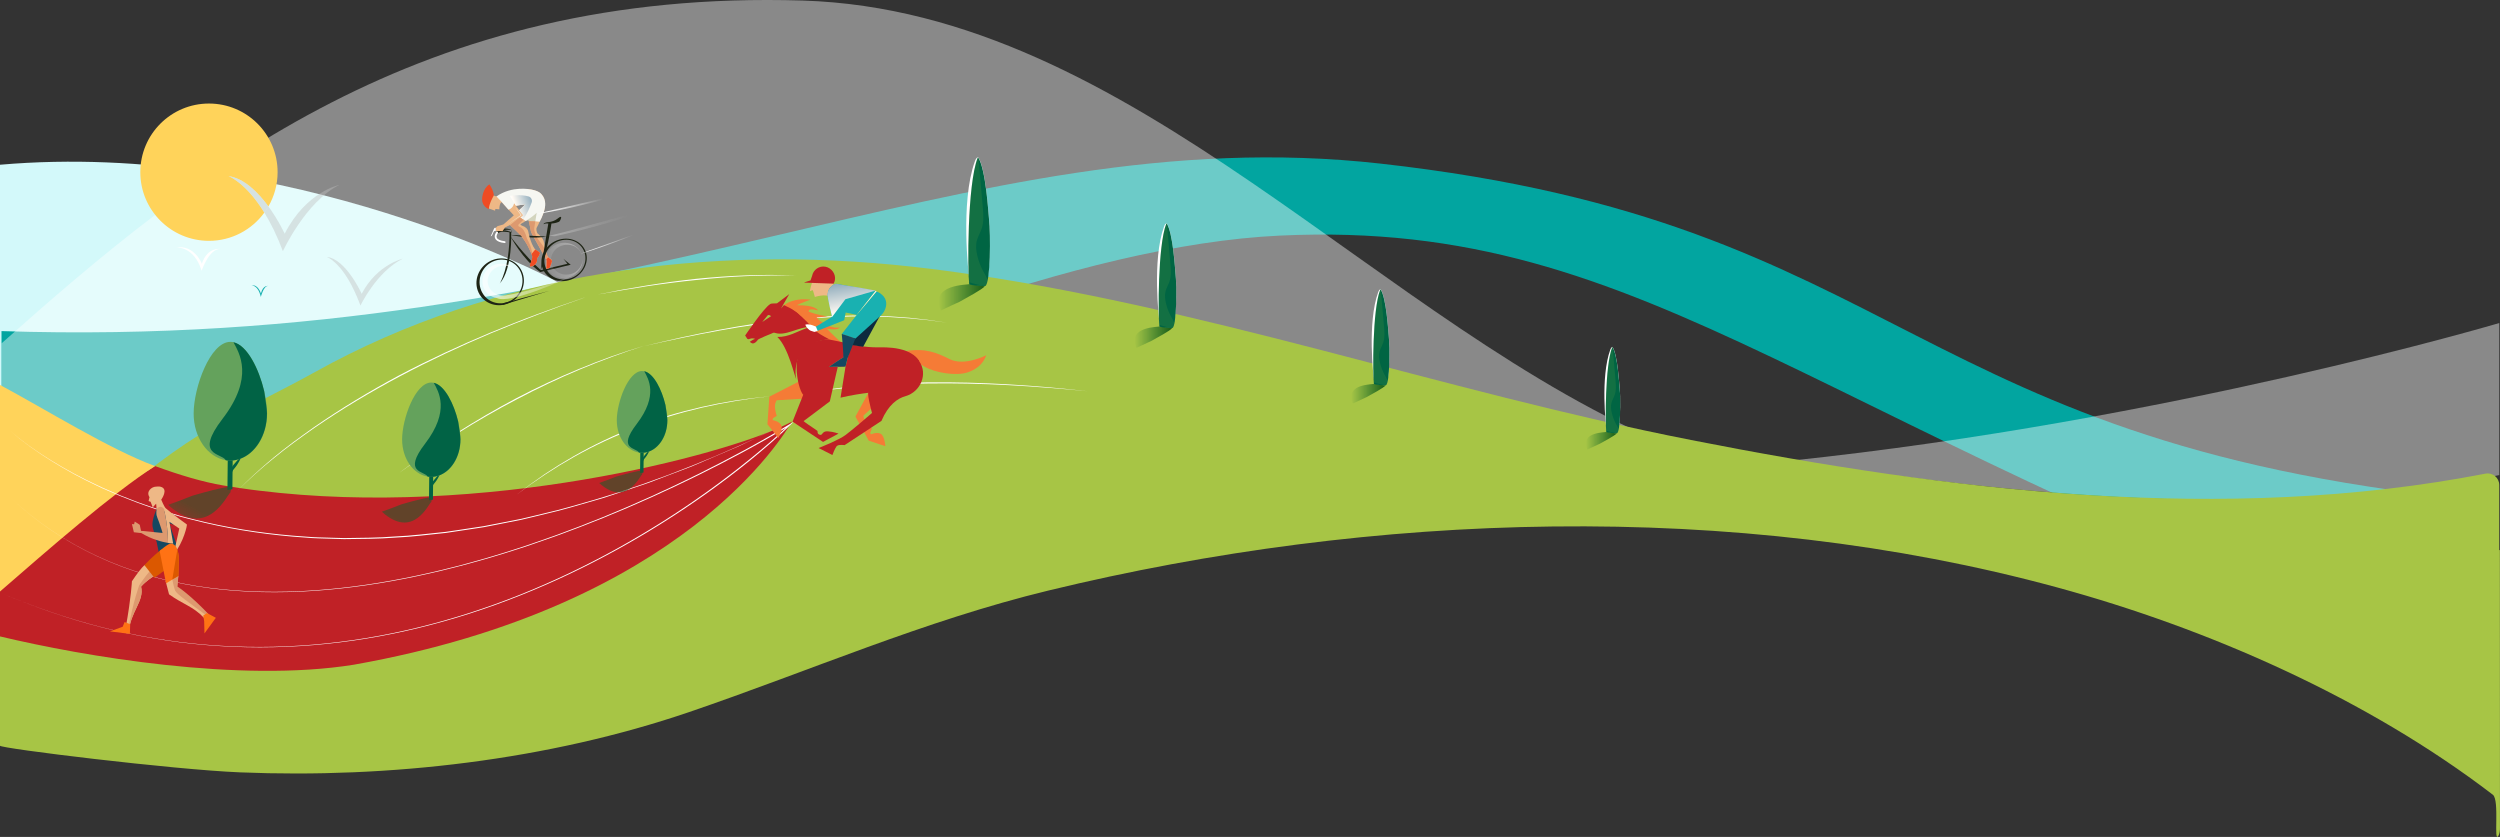 <svg xmlns="http://www.w3.org/2000/svg" xmlns:xlink="http://www.w3.org/1999/xlink" viewBox="0 0 1152.24 385.73"><rect x="0" y="0" width="1152.24" height="385.73" fill="#333333" stroke="none"/><defs><style>      .horse-1 {        fill: url(#linear-gradient-17);      }      .horse-1, .horse-2, .horse-3, .horse-4, .horse-5, .horse-6, .horse-7, .horse-8, .horse-9, .horse-10, .horse-11, .horse-12, .horse-13, .horse-14, .horse-15, .horse-16, .horse-17, .horse-18, .horse-19, .horse-20, .horse-21, .horse-22, .horse-23, .horse-24, .horse-25, .horse-26, .horse-27, .horse-28, .horse-29, .horse-30, .horse-31, .horse-32, .horse-33, .horse-34, .horse-35, .horse-36, .horse-37, .horse-38, .horse-39, .horse-40, .horse-41, .horse-42, .horse-43, .horse-44, .horse-45, .horse-46, .horse-47 {        stroke-width: 0px;      }      .horse-2 {        fill: url(#linear-gradient-19);      }      .horse-3 {        fill: url(#linear-gradient);      }      .horse-4 {        fill: #006543;      }      .horse-5 {        fill: #164861;      }      .horse-6 {        fill: #ff7214;      }      .horse-7, .horse-18 {        fill: #a7c545;      }      .horse-7, .horse-34 {        opacity: .31;      }      .horse-8 {        fill: #f57b36;      }      .horse-9 {        fill: #db5800;      }      .horse-10 {        fill: #eeb886;      }      .horse-11 {        fill: #02a5a0;      }      .horse-12, .horse-15 {        opacity: .42;      }      .horse-12, .horse-41 {        fill: #fff;      }      .horse-13 {        fill: #b83430;      }      .horse-14 {        fill: url(#linear-gradient-5);      }      .horse-14, .horse-33, .horse-38 {        mix-blend-mode: multiply;        opacity: .67;      }      .horse-48 {        isolation: isolate;      }      .horse-15 {        fill: #bfbfbf;      }      .horse-16 {        fill: url(#linear-gradient-15);      }      .horse-17 {        fill: #c02126;      }      .horse-19 {        fill: none;      }      .horse-20 {        fill: #0e2a3e;      }      .horse-21 {        fill: #ef4c24;      }      .horse-22 {        fill: url(#linear-gradient-13);      }      .horse-23 {        fill: #19b1b1;      }      .horse-24 {        fill: url(#linear-gradient-16);      }      .horse-25 {        fill: #f6f7f2;      }      .horse-26 {        fill: url(#linear-gradient-14);      }      .horse-27 {        fill: url(#linear-gradient-2);      }      .horse-28 {        fill: #e2c695;      }      .horse-49 {        opacity: .38;      }      .horse-29 {        fill: url(#linear-gradient-11);        opacity: .6;      }      .horse-30 {        fill: #1e2415;      }      .horse-31 {        fill: url(#linear-gradient-7);      }      .horse-32 {        fill: url(#linear-gradient-3);      }      .horse-33 {        fill: url(#linear-gradient-6);      }      .horse-34 {        fill: url(#linear-gradient-8);      }      .horse-35 {        fill: url(#linear-gradient-9);      }      .horse-36 {        fill: #d18241;      }      .horse-37 {        fill: #d3f9fa;      }      .horse-38 {        fill: url(#linear-gradient-4);      }      .horse-39 {        fill: #dd996f;      }      .horse-40 {        fill: url(#linear-gradient-18);      }      .horse-42 {        fill: #d9ba96;      }      .horse-43 {        fill: url(#linear-gradient-10);      }      .horse-44 {        fill: #d3d4bd;      }      .horse-45 {        fill: #016345;      }      .horse-46 {        fill: url(#linear-gradient-12);        opacity: .26;      }      .horse-47 {        fill: #64a25c;      }    </style><linearGradient id="linear-gradient" x1="5950.15" y1="225.03" x2="6021.62" y2="225.03" gradientTransform="translate(6021.62) rotate(-180) scale(1 -1)" gradientUnits="userSpaceOnUse"><stop offset="0" stop-color="#ffd35a"></stop><stop offset=".86" stop-color="#ffd35a"></stop><stop offset="1" stop-color="#ffd35a"></stop></linearGradient><linearGradient id="linear-gradient-2" x1="5652.01" y1="195.26" x2="5656.27" y2="195.26" xlink:href="#linear-gradient"></linearGradient><linearGradient id="linear-gradient-3" x1="-918.3" y1="-4683.64" x2="-903.49" y2="-4683.64" gradientTransform="translate(4862.62 -1532.43) rotate(-99.48)" gradientUnits="userSpaceOnUse"><stop offset="0" stop-color="#fff"></stop><stop offset=".11" stop-color="#fffaf3"></stop><stop offset="1" stop-color="#94afbe"></stop></linearGradient><linearGradient id="linear-gradient-4" x1="-4374.21" y1="4976.2" x2="-4350.7" y2="4976.2" gradientTransform="translate(7850.02 681.99) rotate(-61.19) scale(.76 -1.39)" gradientUnits="userSpaceOnUse"><stop offset="0" stop-color="#295e2f" stop-opacity="0"></stop><stop offset="1" stop-color="#2a572a" stop-opacity=".95"></stop></linearGradient><linearGradient id="linear-gradient-5" x1="-4294.91" y1="4918.6" x2="-4274.53" y2="4918.6" xlink:href="#linear-gradient-4"></linearGradient><linearGradient id="linear-gradient-6" x1="-4433.57" y1="5037.61" x2="-4403.99" y2="5037.61" xlink:href="#linear-gradient-4"></linearGradient><linearGradient id="linear-gradient-7" x1="-6158.62" y1="690.58" x2="-6149.69" y2="690.58" gradientTransform="translate(5803.89 -2627.14) rotate(-19.67)" xlink:href="#linear-gradient-3"></linearGradient><linearGradient id="linear-gradient-8" x1="6111.06" y1="602.9" x2="6126.82" y2="608.24" gradientTransform="translate(6404.22 -31.58) rotate(-175.77) scale(1 -1)" gradientUnits="userSpaceOnUse"><stop offset="0" stop-color="#fff"></stop><stop offset="1" stop-color="#f5f5f5" stop-opacity="0"></stop></linearGradient><linearGradient id="linear-gradient-9" x1="-6234.21" y1="1234.46" x2="-6218.5" y2="1239.77" gradientTransform="translate(5950.04 -2633.04) rotate(-14.54)" xlink:href="#linear-gradient-8"></linearGradient><linearGradient id="linear-gradient-10" x1="-6234.07" y1="1234.04" x2="-6218.36" y2="1239.35" gradientTransform="translate(5950.04 -2633.04) rotate(-14.54)" xlink:href="#linear-gradient-8"></linearGradient><linearGradient id="linear-gradient-11" x1="-6230.02" y1="1237.99" x2="-6188.32" y2="1252.1" gradientTransform="translate(5950.04 -2633.04) rotate(-14.54)" xlink:href="#linear-gradient-8"></linearGradient><linearGradient id="linear-gradient-12" x1="-6199.74" y1="1223.13" x2="-6165.09" y2="1223.73" gradientTransform="translate(5950.04 -2633.04) rotate(-14.54)" xlink:href="#linear-gradient-8"></linearGradient><linearGradient id="linear-gradient-13" x1="-6202.67" y1="1212.67" x2="-6174.59" y2="1213.15" gradientTransform="translate(5950.04 -2633.04) rotate(-14.54)" xlink:href="#linear-gradient-8"></linearGradient><linearGradient id="linear-gradient-14" x1="-6124.12" y1="-403.81" x2="-6100.59" y2="-403.4" gradientTransform="translate(6084.34 -1814.96) rotate(-20.13) scale(1 .46)" xlink:href="#linear-gradient-8"></linearGradient><linearGradient id="linear-gradient-15" x1="-11275.41" y1="136.98" x2="-11254.16" y2="136.98" gradientTransform="translate(11708.04)" gradientUnits="userSpaceOnUse"><stop offset="0" stop-color="#006028" stop-opacity="0"></stop><stop offset="1" stop-color="#105716" stop-opacity=".95"></stop></linearGradient><linearGradient id="linear-gradient-16" x1="-11185.11" y1="155.37" x2="-11167.84" y2="155.37" xlink:href="#linear-gradient-15"></linearGradient><linearGradient id="linear-gradient-17" x1="-11085.29" y1="181.43" x2="-11069.44" y2="181.43" xlink:href="#linear-gradient-15"></linearGradient><linearGradient id="linear-gradient-18" x1="-10989.43" y1="204.61" x2="-10975.2" y2="204.61" gradientTransform="translate(11720.84 26.18) rotate(.14)" xlink:href="#linear-gradient-15"></linearGradient><linearGradient id="linear-gradient-19" x1="5893.66" y1="79.36" x2="5956.93" y2="79.36" xlink:href="#linear-gradient"></linearGradient></defs><g class="horse-48"><g id="Layer_2" data-name="Layer 2"><g id="horse-main" data-name="Layer 1"><g id="sh0"><path class="horse-37" d="M0,75.92v58.64s0,57.28,0,57.28c55.18,106.11,209.45,100.93,363.39,102.98,37.74.5,108.06-65.83,108.06-65.83-.79.53-1.72,1-2.83,1.4-57.37,10.26-65.92-13.42-213.69-101.51,0,0-121.55-64.59-254.93-52.95Z"></path><path class="horse-11" d="M636.21,75.4c245.13,27.42,240.3,131.27,515.32,156.09v79.62c-316.24-111.59-388.36-210.72-561.7-202.52C405.32,117.31,95.94,309.45.69,333.25v-180.65c287.46,9.48,442.28-98.81,635.52-77.2Z"></path><path class="horse-12" d="M.69,158.27v71.74s65.85-3.91,65.85-3.91c134.24,9.07,206.11,7.38,327.25,13.84,107.79,5.76,375.37-32.28,377.86-33.52C635.98,150.83,522.42,5.05,370.06.26,193.31-5.3,90.3,78.57.69,158.27Z"></path><g><path class="horse-12" d="M825.31,212.32c174.41-18.31,326.59-63.44,326.59-63.44v70.09c-103.39,21.64-227.11,8.8-326.59-6.64Z"></path><path class="horse-18" d="M1152.2,253.58c-.09-.02-.19-.04-.31-.06v-29.99c0-3.35-3.06-5.87-6.35-5.23-120.52,23.42-246.92,7.95-366.24-15.52-115.08-22.64-226.64-62.32-343.11-77.94-5.37-.72-10.74-1.37-16.13-1.97-93.63-10.29-191.85,2.38-274.87,48.59-15.18,8.45-30.9,15.84-46.04,24.56-36.29,20.91-64.19,50.87-97.1,76.21-1.31,1.01-2.07,2.57-2.07,4.21v67.25c0,1.24,79.62,11.02,110.69,12.29,68.67,2.82,141.95-5.6,207.04-27.82,55.39-18.91,108.31-42.11,165.49-55.98,149.26-36.21,315.88-42.04,464.83-1.47,70.03,19.07,143.08,51.27,200.92,95.59,3.15,2.41.26,22.36,2.46,19.06.78-1.17.81-2.68.81-4.09-.03-61.14-.04-66.54-.04-127.68Z"></path></g><path class="horse-17" d="M0,256.86v36.46c38.53,9.2,110.32,21.48,162.97,13.06,152.02-26.95,198.38-106.02,202.02-112.05-.29.15-.6.29-.92.44-.64.34-1.33.7-2.08,1.06-28.88,14.06-138.49,43.19-242.91,30.27-1.16-.14-2.31-.29-3.47-.44-1.85-.25-3.69-.5-5.52-.78-2.42-.35-4.82-.73-7.22-1.14-9.28-1.56-20.04-4.76-31.4-8.93C51.93,227.36,21.8,241.65,0,256.86Z"></path><path class="horse-8" d="M365.06,194.23c-.31.18-.64.36-.99.55.32-.14.62-.29.92-.44.03-.04.05-.07.07-.11Z"></path><path class="horse-3" d="M0,177.42v95.21c21.85-18.98,51.64-45.08,71.46-57.82C50.69,207.2,20.63,188.45,0,177.42Z"></path><path class="horse-27" d="M365.34,194.14c.04.08.52.89,3.84,2.25-1.61-.83-2.9-1.58-3.84-2.25Z"></path><path class="horse-41" d="M366.87,127.04l-5.75-.09-5.75.02-5.75.1-5.74.2c-7.66.34-15.3.94-22.92,1.77-7.62.77-15.23,1.74-22.81,2.89-3.79.58-7.57,1.2-11.35,1.84-3.78.63-7.56,1.28-11.33,1.97,3.76-.77,7.52-1.51,11.29-2.23,3.77-.68,7.56-1.32,11.34-1.93,7.58-1.21,15.18-2.25,22.81-3.07,7.64-.76,15.29-1.31,22.96-1.59l5.75-.16,5.75-.05,5.75.11,5.75.22Z"></path><path class="horse-41" d="M297.1,159.45l8.56-2.03,8.58-1.95,8.61-1.8,8.64-1.68c11.53-2.15,23.14-3.92,34.82-5.1,11.68-1.12,23.43-1.65,35.16-1.4l8.79.33,8.78.63,8.74.98,8.7,1.29-8.72-1.16-8.75-.84-8.77-.58-8.78-.28c-11.72-.19-23.44.4-35.1,1.58-11.67,1.12-23.27,2.83-34.81,4.92l-8.64,1.63-8.62,1.75-8.6,1.82-8.59,1.9Z"></path><path class="horse-41" d="M.18,273.13c15.1,6.46,30.66,11.82,46.56,15.92,15.92,3.99,32.15,6.84,48.52,8.13,32.73,2.74,65.85-.23,97.72-8.06,31.9-7.79,62.56-20.32,91.27-36.19,14.36-7.95,28.27-16.71,41.6-26.27,6.68-4.77,13.2-9.75,19.58-14.91,6.37-5.17,12.62-10.51,18.5-16.2l.31.39c-13.71,8.33-27.87,15.86-42.23,22.98-14.37,7.1-28.99,13.7-43.84,19.73-29.69,12.03-60.34,21.94-91.82,28.1-15.73,3.06-31.66,5.17-47.68,5.91-16.01.73-32.11.1-47.94-2.44-15.81-2.55-31.37-7.01-45.9-13.8-14.53-6.76-27.99-15.82-39.69-26.77,11.72,10.93,25.18,19.97,39.72,26.71,14.53,6.77,30.08,11.2,45.89,13.73,15.83,2.51,31.92,3.12,47.91,2.37,16-.76,31.92-2.89,47.64-5.97,31.45-6.2,62.06-16.14,91.72-28.2,14.83-6.05,29.43-12.66,43.78-19.78,14.33-7.14,28.49-14.69,42.16-23.02l1.91-1.16-1.6,1.55c-5.91,5.73-12.15,11.08-18.52,16.27-6.38,5.17-12.93,10.14-19.62,14.91-13.37,9.55-27.3,18.31-41.69,26.24-28.77,15.84-59.47,28.34-91.41,36.09-31.91,7.79-65.06,10.71-97.8,7.92-16.38-1.31-32.6-4.2-48.52-8.2-15.9-4.12-31.45-9.52-46.54-15.99Z"></path><path class="horse-41" d="M4.85,198.66c5.88,5.19,12.38,9.63,19.04,13.74,6.68,4.09,13.58,7.83,20.7,11.11l2.65,1.26,2.69,1.17,5.39,2.33,5.48,2.13c1.83.71,3.65,1.43,5.51,2.04,3.71,1.26,7.39,2.6,11.17,3.65l5.63,1.68c1.88.54,3.79.98,5.69,1.47,15.19,3.86,30.7,6.36,46.31,7.66l5.86.43c1.95.13,3.9.32,5.86.34l11.75.33c7.83-.12,15.67-.11,23.48-.74,7.83-.32,15.61-1.35,23.4-2.13,3.88-.53,7.75-1.15,11.62-1.73l5.81-.88,5.77-1.12,11.53-2.26c3.82-.86,7.62-1.82,11.43-2.73,7.65-1.7,15.14-4.04,22.68-6.16,30.05-8.95,59.17-20.86,87.34-34.61l-21.25,10.07-21.61,9.28-10.99,4.18-5.5,2.09c-1.84.67-3.65,1.45-5.52,2.03l-11.15,3.73c-3.72,1.24-7.42,2.54-11.21,3.57-7.54,2.14-15.03,4.5-22.69,6.21-3.81.92-7.61,1.89-11.44,2.76l-11.54,2.29-5.77,1.13-5.82.89c-3.88.58-7.75,1.21-11.63,1.75-7.8.79-15.59,1.84-23.43,2.17-7.82.62-15.68.59-23.52.69l-11.76-.35c-1.96-.02-3.92-.21-5.87-.35l-5.87-.44c-15.63-1.34-31.17-3.87-46.36-7.76-1.9-.5-3.81-.94-5.69-1.48l-5.64-1.69c-3.78-1.06-7.46-2.41-11.17-3.68-1.86-.61-3.69-1.34-5.51-2.05l-5.48-2.14-5.4-2.34-2.7-1.18-2.65-1.27c-7.11-3.32-13.99-7.1-20.66-11.24-6.64-4.15-13.12-8.63-18.97-13.85Z"></path><path class="horse-41" d="M269.37,137.17c-7.27,2.56-14.53,5.15-21.72,7.93-7.22,2.71-14.36,5.6-21.48,8.55-14.2,6-28.17,12.54-41.78,19.76-13.61,7.23-26.86,15.13-39.57,23.86-3.13,2.25-6.31,4.42-9.4,6.72-3.09,2.3-6.13,4.66-9.12,7.09-5.99,4.84-11.75,9.98-17.19,15.44,5.37-5.53,11.08-10.73,17.02-15.65,2.98-2.45,6.02-4.82,9.1-7.14,3.08-2.32,6.26-4.51,9.38-6.77,12.68-8.79,25.92-16.76,39.52-24.04,13.66-7.18,27.67-13.67,41.89-19.62,7.14-2.92,14.29-5.8,21.53-8.47,7.22-2.7,14.52-5.21,21.81-7.69Z"></path><path class="horse-41" d="M184.32,217.7l6.41-4.74,6.5-4.63,6.61-4.47,6.69-4.35c8.98-5.71,18.17-11.07,27.58-16.04,9.44-4.92,19.08-9.43,28.91-13.49l7.41-2.96,7.48-2.78,7.55-2.56,7.61-2.37-7.57,2.5-7.51,2.69-7.45,2.83-7.38,3c-9.8,4.11-19.41,8.68-28.8,13.64-9.42,4.91-18.64,10.21-27.64,15.87l-6.71,4.3-6.63,4.43-6.57,4.52-6.49,4.63Z"></path><path class="horse-41" d="M354.62,182.68l-7.85.96-7.82,1.2-7.78,1.41-7.73,1.66c-10.27,2.39-20.38,5.47-30.21,9.27-9.85,3.75-19.43,8.22-28.62,13.38l-6.82,4-6.67,4.24-6.54,4.45-6.38,4.69,6.3-4.79,6.47-4.57,6.66-4.29,6.81-4.04c9.18-5.22,18.75-9.76,28.61-13.57,9.88-3.76,20.02-6.79,30.32-9.12l7.75-1.62,7.8-1.36,7.84-1.08,7.87-.83Z"></path><path class="horse-41" d="M354.16,184.37l9.05-1.93,9.1-1.65,9.16-1.34,9.19-1.09c12.27-1.29,24.61-1.96,36.94-2.15,12.34-.13,24.68.22,37,.93l9.23.6,9.22.73,9.21.88,9.2.99-9.21-.86-9.22-.75-9.22-.68-9.23-.55c-12.31-.65-24.64-.94-36.97-.75-12.32.13-24.65.74-36.91,1.97l-9.19,1.04-9.15,1.29-9.12,1.52-9.07,1.8Z"></path><g id="sh1"><g id="shc1"><path class="horse-8" d="M394.27,192.02l1.81,3.27,2.19,3.94,2.16,3.9,7.62,2.52s-.27-4.7-2.12-5.71c-1.86-1.01-4.54.27-4.54.27l-.33-.81.87-1.93s-.16-.08-.47-.34c-.4-.32-1.04-.9-1.96-1.95-.57-.64-.93-1.28-1.14-1.83-.43-1.07-.37-1.84-.37-1.84l3.39-3.08,7.34-6.67c-1.16-.04-2.23-.2-3.21-.46-1.65-.43-3.08-1.13-4.29-2.04l-.11.21-.85,1.55-.14.25v.03s-.02,0-.02,0l-5.83,10.7Z"></path><path class="horse-8" d="M412.23,163.13l1.31.21s.06,0,.13,0c3.12-.09,12.55,5.71,12.55,5.71,4.82,2.76,14.31,4.32,19.59,2.62,3.65-1.17,7.19-3.48,8.75-7.94,0,0-10.01,5.2-16.85,1.8-5.74-2.86-11.19-5.26-20.01-3.73-1.19.2-2.44.48-3.76.84-.55.15-1.12.31-1.69.49,0,0-.01,0-.02,0Z"></path><path class="horse-17" d="M387.39,183.29c4.52-1.12,10.43-1.99,12.72-2.24,0,0,.01,0,.02,0l.12-.02c.53-.06.83-.08.83-.06-.02-.52-.01-1.02.01-1.5.74-12.15,16.51-12.03,22.51-13.06h.02c-.07-.12-.15-.25-.23-.36-1.31-2.01-3.37-3.36-5.69-4.26-4-1.56-8.81-1.78-12.04-1.7-1.04.03-2.08.02-3.11-.03-1.55-.05-3.1-.19-4.65-.39-.48-.06-.96-.13-1.43-.2l-3.39-.53-.59-.09-.38-.06-1.48,6.35-.93,3.8-.82,5.1-1.48,9.24Z"></path><polygon class="horse-13" points="386.14 169.01 389.69 168.95 386.49 167.72 386.14 169.01"></polygon><g><path class="horse-36" d="M400.09,181.48l.02-.2.02-.24.02-.25c-.02.08-.03.17-.04.26,0,.08-.01.17-.01.26,0,0,0,0,0,0,0,.05,0,.1,0,.16Z"></path><path class="horse-17" d="M377.28,206.49l6.37,3.23s1.08-2.94,1.9-3.99c.05-.07.12-.13.19-.19,1-.81,3.51-.37,3.51-.37l9.02-5.93,3.19-2.1,4.8-3.15c3.21-7.54,7.51-10.4,11-11.37,7.03-1.97,10.57-10.24,6.36-16.2-.03-.05-.07-.1-.11-.15-.06-.09-.13-.18-.21-.27-.15-.2-.31-.39-.47-.58-2.01-2.29-5.65-3.38-8.63-2.83-.08.02-.16.03-.25.05-.53.11-1.1.27-1.69.49,0,0-.01,0-.02,0-5.26,1.93-12.44,7.99-12.07,17.66l-.02.25-.02.24-.02.2c.03,1.67.77,4.9,1.29,6.96.28,1.11.5,1.89.5,1.89,0,0-1.51,1.32-3.52,3.03-.71.61-1.49,1.26-2.28,1.93-2.4,2.02-4.95,4.14-6.42,5.22-1.56,1.16-4.37,2.53-6.92,3.68-2.9,1.3-5.46,2.29-5.46,2.29Z"></path></g><g><path class="horse-21" d="M363.42,137.46h0s-.02,0-.03.01h.03Z"></path><g><path class="horse-21" d="M386.54,148.6l.44-.17s-.17.07-.44.17Z"></path><path class="horse-21" d="M372.23,150.51l-.24-.17c.08,0,.18.02.26.03l-.02.14Z"></path><path class="horse-8" d="M381.41,145.79l-5.03.57c3.72,4.14,9,5.1,10.53,4.54l.11.06c-1.1,1.31-4.44.81-5.96.56l.11.06c1.79,1.95,6.99,6.71,6.99,6.71l-2.63.27s-4.92-1.21-10.69-5.79c-6.24-4.95-12.13-7.83-13.22-9.42.43,4.46-1.07-2.05-.25-2.74.37-.31,4.49-3.54,12.2-2.47-3.72,1.25-6.41,2.53-6.41,2.53,8.87-.15,9.87,2.42,9.87,2.42-4.99-1.38-4.3.54-4.3.54,0,0,3.91,1.6,8.69,2.14Z"></path><g><path class="horse-42" d="M363.47,142.76l-2.66,2.74s1.42-1.51,2.66-2.74Z"></path><path class="horse-17" d="M374.32,150.96l.02-.14c-.08,0-.18-.02-.26-.03-5.74-.63-12.37,4.85-17.7,2.32,2.37-3.33,2.72-9.62,6-11.15l1.09.8c-1.25,1.23-2.66,2.74-2.66,2.74l2.66-2.74c.92-.91-1.79-1.2-1.66-1.13,2.61,1.41,4.35.04,12.82,9.65,1.94,2.2,4.83,3.64,7.64,5.14-.13,0-.27.02-.41.03-3.83.23-8.29,1.68-11.49,4.97-4.38,4.49-3.88,11.41-3.39,13.39-.77-1.26-3.56-14.54-8.71-19.51,5.24.11,9.01-2.52,13.9-4.21l2.16-.13Z"></path></g></g></g><path class="horse-8" d="M368.53,175.67l-13.93,7.15-.9,12.71,5,6.33s2.33-4.07,1.33-5.95c-1-1.87-3.94-2.28-3.94-2.28l.16-.86,1.78-1.13s-.43-.77-.79-3.25c-.36-2.49.74-3.91.74-3.91l22.34-1.34c-.94-.68-5.21-4.38-5.9-5.14-1.15-1.27-.55-2.57-5.9-2.32Z"></path><path class="horse-28" d="M367.04,175.06c.09.32.18.64.3.95h0c-.11-.32-.21-.63-.3-.95Z"></path><polygon class="horse-28" points="366.97 174.82 366.97 174.82 366.97 174.82 366.97 174.82"></polygon><path class="horse-17" d="M365.28,194.34l14.06,9.34,1.1-.59,6.04-3.24s-2.14-.83-4.91-1.05c-2.77-.22-2.29,1.93-3.64,1.61-1.35-.31-1.12-1.53-1.13-1.74-.02-.19-4.34-2.93-5.91-4.15-.25-.19-.43-.35-.51-.45.28-.2,1.16-.86,2.34-1.74t0,0c3.55-2.67,9.74-7.33,9.74-7.33l1.21-5.27,2.47-10.7-4.08.07s5.89-4.12,6.53-4.21c.42-.06,1.06-3.96.65-6.99l-.95-.19-1.04-.21-4.91-1s-.05-.02-.07-.04c-.61,0-1.19.04-1.75.08-9.28.72-12.01,6.19-12.49,7.23-.4.87-.65,2.01-.78,3.3-.27,2.68,0,6.01.63,8.95.42,1.95,1,3.72,1.69,5.02.26.49.49.82.64.89l-.75,1.88-4.19,10.56Z"></path><path class="horse-28" d="M366.97,174.82c.02.08.04.16.07.24-.02-.08-.05-.16-.07-.24h0Z"></path><polygon class="horse-28" points="366.97 174.82 366.97 174.82 366.97 174.82 366.97 174.82"></polygon><path class="horse-10" d="M374.56,133.71c.19.11,1,3.16,1,3.16,0,0,4.99-1.68,7.42.07.08.06,1.36-5.51,1.36-5.51l-1.67-2.39-8.19.35s-1.37,4.85-1.22,4.78,1.3-.45,1.3-.45Z"></path><path class="horse-17" d="M380.43,122.93c-2.89-.56-5.61,1.46-6.12,4.16l-.74,2.15s-3.28.98-2.93,1.01c.31.03,11.41.41,13.51.49.31-.49.54-1.03.65-1.63.51-2.7-1.46-5.63-4.35-6.18Z"></path><polygon class="horse-20" points="405.71 145.29 397.82 159.84 392.44 159.01 395.98 147.57 405.71 145.29 405.71 145.29"></polygon><g><path class="horse-25" d="M403.52,134.08s.02,0,.02.01h-.03s0-.01,0-.01Z"></path><path class="horse-23" d="M404.01,134.29c4.27,1.9,4.77,4.76,4.33,6.99-.33,1.68-1.28,3.18-2.55,4.33l-11.57,10.47-6.26-2.15,6.9-8.79h0s9.15-10.84,9.15-10.84Z"></path><path class="horse-25" d="M404.09,134.19l-.09.1c-.15-.07-.3-.14-.46-.2l.55.1Z"></path><path class="horse-23" d="M376.06,150.55l7.4-4.53-1.9-8.94c-.72-5.29,3.85-6.3,3.85-6.3l18.11,3.3-8.66,11.05-5.09-1.09-.67,3.55-12.24,4.86-1.14-.22-.67-1.22,1.03-.47Z"></path><path class="horse-25" d="M403.55,134.09c.16.06.31.13.46.2l-9.15,10.84h0s8.66-11.05,8.66-11.05h.03Z"></path></g><path class="horse-5" d="M389.69,168.95l.93-3.8,3.6-9.08c-.36-.31-6.26-2.15-6.26-2.15,0,0,1.05,10.89.63,10.94-.64.09-6.53,4.21-6.53,4.21l4.08-.07,3.55-.06Z"></path><path class="horse-17" d="M343.42,154.63s.42.72,1,1.52c0,0,.36.22.56.2.2-.02.39-.1.57-.17.8-.3,1.7-.3,2.49,0-.71.23-1.38.58-1.97,1.03-.13.1-.25.2-.4.26-.04.02-.09.01-.13.02.41.4.82.7,1.19.77,1.36.25,2.59-1.69,2.59-1.69.32-.4,5.34-2.48,7.36-3.31.51-.2.83-.33.83-.33,0,0,2.63-3.35,9.09-3.9.95-.08,1.56-.36,1.93-.74.8-.84.41-2.19-.14-3.09-.07-.11-.16-.23-.27-.35,0,0,0,0,0,0-.68-.74-2.04-1.69-2.94-2.27-.29-.19-.59-.36-.91-.51l-2.73-1.35c-.05-.04-.11-.06-.17-.09-.01,0-.02-.01-.03-.02l-1.39,1.58,3.8-6.63-5.62,4.23c-.73.14-2.43-.07-3.08.32-.1.06-.15.09-.15.09-2.98,1.84-11.48,14.45-11.48,14.45ZM359.87,142.26l-.02.02v-.03s.02,0,.02,0ZM351.29,148.43c.11-.13,1.92-2.32,2.46-3,.56-.7,1.64.29,1.64.29l-4.11,2.71Z"></path><path class="horse-41" d="M376.06,150.55s-2.85-1.49-4.86-.94h0c.11.98,1.6,2.54,2.54,2.85.85.28,1.44.47,1.56.51.22.07,1.55-.52,1.55-.52l-.79-1.9Z"></path></g><path class="horse-32" d="M383.5,146.11c.03-.39-2.33-8.72-2.06-10.89.29-2.34,2.73-4.67,4.19-4.38,4.54.89,9.32,1.39,17.95,3.09l-13.93,3.98-6.15,8.21Z"></path></g><g id="shc2"><path class="horse-45" d="M198.78,225.44l.4-.12c-.04-.23-.02-.52.07-.85.27-.99.85-1.66,1.46-2.36.62-.72,1.94-3,2.24-4.11l-.39-.18c-.27.98-1.56,2.28-2.17,2.99-.62.72-1.27,1.47-1.57,2.58-.12.43-.11,1.72-.05,2.05Z"></path><polygon class="horse-45" points="199.53 230.27 199.65 219.13 197.84 219.09 197.71 230.59 199.53 230.27"></polygon><g><path class="horse-47" d="M185.34,202.58c0,8.76,5.12,15.99,11.74,17.07.56.1,1.14.14,1.72.14.7,0,1.38-.06,2.05-.2.4-.07.8-.18,1.18-.31,5.87-1.84,10.23-8.62,10.23-16.7,0-2.42-.39-5.3-1.09-8.25-1.93-8.11-6.19-16.77-11.26-17.9-.37-.08-.74-.13-1.12-.13-7.43,0-13.46,16.77-13.46,26.28Z"></path><path class="horse-45" d="M197.08,219.62s.03.05.04.07c.5.07,1.01.11,1.53.11.75,0,1.48-.08,2.2-.24.4-.07.8-.18,1.18-.31,5.85-1.92,10.17-8.7,10.17-16.77,0-1.19-.43-4.35-1.02-8.17-1.93-8.1-6.19-16.76-11.26-17.89,2.11,3.96,7.75,12.76-4.01,28.09-10.42,13.58-.44,12.42,1.18,15.1Z"></path></g><path class="horse-38" d="M184.89,232.49c-.07.09-8.65,3.34-8.91,3.36,14.64,13.29,21.74-4.14,22.79-4.47.08-.03.23-1.7.6-2.14-.33-.07-1.99-.38-14.48,3.24Z"></path></g><g id="shc3"><path class="horse-45" d="M295.93,213.59l.35-.11c-.04-.2-.02-.45.06-.74.23-.86.74-1.44,1.27-2.05.54-.62,1.68-2.6,1.95-3.56l-.34-.15c-.24.85-1.35,1.98-1.88,2.59-.54.62-1.1,1.27-1.36,2.24-.1.37-.1,1.49-.04,1.78Z"></path><polygon class="horse-45" points="296.58 217.78 296.68 208.12 295.11 208.08 295.01 218.05 296.58 217.78"></polygon><g><path class="horse-47" d="M284.28,193.77c0,7.59,4.44,13.86,10.18,14.8.49.09.99.13,1.49.13.61,0,1.2-.05,1.77-.17.35-.06.69-.16,1.03-.27,5.09-1.59,8.87-7.48,8.87-14.48,0-2.1-.34-4.59-.95-7.15-1.67-7.03-5.37-14.54-9.76-15.52-.32-.07-.64-.11-.97-.11-6.44,0-11.67,14.54-11.67,22.78Z"></path><path class="horse-45" d="M294.46,208.54s.02.04.04.06c.44.06.87.09,1.32.09.65,0,1.29-.07,1.91-.2.35-.06.69-.16,1.03-.27,5.07-1.66,8.81-7.54,8.81-14.54,0-1.04-.37-3.78-.89-7.09-1.67-7.02-5.37-14.53-9.76-15.51,1.83,3.44,6.72,11.07-3.48,24.35-9.04,11.77-.38,10.77,1.02,13.09Z"></path></g><path class="horse-14" d="M283.89,219.7c-.06.07-7.5,2.89-7.73,2.91,12.7,11.52,18.85-3.59,19.76-3.87.07-.02.2-1.47.52-1.85-.28-.06-1.73-.33-12.56,2.81Z"></path></g><g id="shc4"><path class="horse-45" d="M106.16,219.39l.51-.15c-.05-.29-.02-.65.09-1.07.34-1.24,1.07-2.08,1.84-2.97.78-.9,2.44-3.78,2.82-5.17l-.49-.22c-.34,1.23-1.96,2.87-2.73,3.76-.79.91-1.6,1.84-1.98,3.25-.15.54-.14,2.16-.06,2.58Z"></path><polygon class="horse-45" points="107.1 225.45 107.25 211.44 104.97 211.39 104.82 225.86 107.1 225.45"></polygon><g><path class="horse-47" d="M89.25,190.62c0,11.02,6.44,20.11,14.77,21.47.71.13,1.44.18,2.17.18.88,0,1.74-.08,2.57-.25.5-.09,1.01-.23,1.49-.39,7.39-2.31,12.87-10.85,12.87-21.01,0-3.04-.49-6.67-1.37-10.38-2.42-10.2-7.79-21.09-14.16-22.52-.46-.1-.93-.16-1.4-.16-9.35,0-16.94,21.09-16.94,33.06Z"></path><path class="horse-45" d="M104.02,212.06s.03.06.05.09c.63.09,1.26.14,1.92.14.94,0,1.86-.1,2.77-.3.5-.09,1.01-.23,1.49-.39,7.35-2.41,12.79-10.94,12.79-21.09,0-1.5-.54-5.48-1.29-10.28-2.42-10.19-7.79-21.08-14.16-22.5,2.66,4.99,9.74,16.06-5.05,35.33-13.11,17.08-.56,15.62,1.48,18.99Z"></path></g><path class="horse-33" d="M88.69,228.46c-.09.11-10.88,4.2-11.21,4.23,18.42,16.71,27.35-5.21,28.67-5.62.1-.03.29-2.13.76-2.69-.41-.09-2.5-.48-18.22,4.08Z"></path></g><g id="shc5"><path class="horse-10" d="M231.67,92.96l-1.88-2.17s-1.88-.4-2.41-.82c-.54-.42-2.67,5.92-2.67,5.92l3.44,1.21.19-.8,1.82.18s-.17-1.68.67-3.08l.85-.43Z"></path><path class="horse-21" d="M225.3,96.39s-3.71-1.24-3.02-5.69,3.32-5.73,3.32-5.73c0,0,2.01,3.05,1.99,5.13,0,0-2.21,3.71-2.3,6.29Z"></path><path class="horse-30" d="M236.08,106.18c-.13.3-.28.68-.46,1.03l-.11-.02c-1.93-.32-4.36-.8-6.07.24,0,0-.51-.59-.51-.59.52-.47,1.06-.79,1.67-1.05,1.76-.76,3.85-.55,5.48.39h0ZM236.08,106.18c-2.23-.6-4.87-.39-6.61,1.2,0,0-.48-.59-.48-.59,2.09-1.24,4.53-.65,6.6.17,0,0-.14.05-.14.05.18-.25.4-.51.63-.83h0Z"></path><path class="horse-30" d="M249.24,124.51l12.24-2.93-1.83-2.37.91.83,2.48,1.98-14.06,3.37c-8.24-5.92-13.69-16.4-13.69-16.4,0,0,6.38,8.73,13.97,15.51Z"></path><path class="horse-10" d="M250.15,98.95s2.23-4.59.3-8.23c-1.93-3.64-7.76-3.57-7.76-3.57l-13.91,3.39,8.04,8.71-4.82,4.21-2.74.79-.76.77v1.45s3.1.05,3.1.05h0c.28-.2,1.13-1.74,1.13-1.74l2.35-1.07s.62.73,3.01,2.87c2.4,2.14,5.03,5.56,7.08,10.95.55,1.43-.71,3.86-.92,4.58-.21.71.33.77.33.77,3.47-.57,2.96-3.79,2.96-3.79.38-.3,1.32-1.99,1.27-2.43-.05-.45-1.2-1.07-1.2-1.07l-1.04-.72c-2.11-2.81-3.06-8.01-3.06-8.01-.28-1.57-1.69-2.45-2.54-2.69-.85-.24-1.13-.82-1.13-.82l3.68-2.27s1.17,5.02,1.16,5.48c-.01.46,2.28,4.47,2.28,4.47l4.92,8.84-.15,4.02h0l1.55-.36s1.27-2.97,1.14-3.46-.98-.99-.98-.99l-1.26-1.05-1.47-6.19c-.19-2.25-2.6-3.93-2.94-4.23s-.76-2.12-.42-2.65c.79-1.26,2.79-5.98,2.79-5.98ZM239.27,96.94l-1.52-2.17s4.51-.61,4.42-.59-2.9,2.76-2.9,2.76Z"></path><path class="horse-25" d="M244.5,87.3s3.5.44,4.93,2.04c1.43,1.6,1.8,3.02,1.87,4.55.1,2.35-1.34,6.22-2.6,8.32l-5.07-.53s.37-.49,0-.39c-.37.1-1.44.54-1.44.54l-2.91-2.24v-2.66s2.9-2.76,2.9-2.76l-4.42.59-.78-1.24s-.21,2.36-2.64,3.12l-2.91-3.35-2.63-2.75c7.25-5.09,15.7-3.23,15.7-3.23Z"></path><path class="horse-31" d="M234.98,90.27c.32-.03,5.09-.81,8.68.28,1.17.35,1.78,1.64,1.37,2.8-.69,1.95-2.01,5.16-3.93,7.75l-1.45-1.17-1.18-2.26,3.7-3.49-4.42.59-2.78-4.5Z"></path><path class="horse-44" d="M247.36,98.09c-.07.05-2.04,1.9-3.95,3.01-.29.17-.89.62-1.23.73.17.02,1.41-.53,1.41-.53l.14.65,3,.04.63-3.9Z"></path><path class="horse-39" d="M243.73,101.96l1.02,4.83.61,1.27,1.02,1.91,5.65,10.18s.71-1.83.41-2.08c-.23-.2-1.39-4.03-2.92-5.79-1.31-1.51-2.42-3.2-3-5.12-.22-.75-.36-1.43-.3-1.88.22-1.57.49-3.29.49-3.29l-3-.04Z"></path><path class="horse-30" d="M242.04,108.56l-6.76-.3s3.03.7,6.96,1.05"></path><path class="horse-30" d="M244.16,109.44c2.54.13,5.33.06,7.81-.45l-8.03-.35"></path><path class="horse-30" d="M250.53,103.34c.11-.01.21-.07.31-.12.68-.33,1.47-.22,2.23-.18,1.46.07,2.93-.17,4.28-.7.4-.16.51-.18.88-.86,1.08-2.28-.12-1.66-1.52-.52-.9.73-2.6,1.3-3.77,1.38-2.35.16-2.52,1.01-2.41,1Z"></path><path class="horse-30" d="M254.19,102.84l-1.42-.12-3.69,22.35h0s3.44-10.42,5.11-22.23Z"></path><path class="horse-30" d="M235.6,106.96s.75,16.93-5.29,23.72c0,0,4.64-6.98,4.52-23.82l.78.1Z"></path><path class="horse-41" d="M232.7,112s-.1.02-.15.01c-.54-.06-1.03-.15-1.47-.25-1.55-.37-2.52-1.02-2.9-1.92-.58-1.42.57-2.87.62-2.93.15-.18.41-.21.59-.06.18.15.21.41.07.59,0,.01-.89,1.13-.49,2.09.35.85,1.62,1.42,3.68,1.65.23.03.4.24.37.47-.02.18-.15.32-.31.36Z"></path><path class="horse-41" d="M226.16,108.89c.35-.01.6-.35.76-.67.16-.3.29-.61.41-.92.12-.33.24-.63.55-.82.25-.16.63.11.63-.17,0-.54,0-.88,0-1.29,0,0-.4-.15-.65.11-.19.19-.64,1.35-.78,1.71-.07.18-.92,2.06-.92,2.06Z"></path><path class="horse-30" d="M269.58,115.15c-2.31-4.76-8.47-6.55-13.77-3.98-5.29,2.57-7.71,8.51-5.4,13.27,2.31,4.76,8.47,6.55,13.77,3.98,5.29-2.57,7.71-8.51,5.4-13.27ZM264.94,127.35c-4.58,2.72-10.34,1.48-12.86-2.78-2.53-4.25-.86-9.91,3.72-12.63,4.58-2.72,10.34-1.48,12.86,2.78,2.53,4.25.86,9.91-3.72,12.63Z"></path><path class="horse-30" d="M226,120.3c-5.5,2.74-7.93,9.25-5.43,14.54,2.5,5.29,8.98,7.37,14.48,4.63,5.5-2.74,7.93-9.25,5.43-14.54-2.5-5.29-8.98-7.37-14.48-4.63ZM235.85,138.3c-4.75,2.92-10.8,1.45-13.51-3.29-2.72-4.73-1.07-10.94,3.67-13.86,4.75-2.92,10.8-1.45,13.51,3.29,2.72,4.73,1.07,10.94-3.67,13.86Z"></path><path class="horse-34" d="M268.29,117.84c1.77,6.75-6.02,12.54-12.22,9.54-4.53-1.96-6.11-8.02-3.1-11.94,1.48-2.11,3.76-3.25,6.12-3.5,3.95-.42,8.12,1.67,9.21,5.9h0ZM268.29,117.84c-1.69-6.35-10.57-6.63-13.5-1.2-2.99,5.18,1.87,10.83,7.51,9.83,3.9-.5,7.12-4.67,5.99-8.62h0Z"></path><g><path class="horse-19" d="M225.67,126.3c-2.99,5.18,1.87,10.83,7.51,9.83,3.6-.46,6.61-4.06,6.16-7.72-.01-.09-.02-.17-.03-.26-.04-.22-.08-.43-.14-.65-1.69-6.35-10.57-6.63-13.5-1.2Z"></path><path class="horse-35" d="M239.31,128.16c.02.09.02.17.03.26-.01-.09-.02-.17-.03-.26Z"></path><path class="horse-43" d="M239.17,127.51c.06.22.1.43.14.65-.04-.21-.08-.43-.14-.65Z"></path><path class="horse-29" d="M233.18,136.13c-5.64,1.01-10.5-4.65-7.51-9.83,2.93-5.43,11.8-5.14,13.5,1.2-1.08-4.23-5.26-6.32-9.21-5.9-2.36.25-4.64,1.39-6.12,3.5-3.01,3.91-1.51,11.07,5.19,12.29,5.93,2.86,30.16-7.91,39.13-12.2-3.33,1.59-21.93,8.97-34.98,10.93Z"></path></g><path class="horse-46" d="M255.72,108.88s23.01-4.6,48.67-14.15c0,0-42.49,12.05-51.42,13.96l2.75.19Z"></path><path class="horse-22" d="M247.98,98.46s14.37-1.51,41.97-9.85c0,0-31.43,7.33-42.04,9.78l.07.07Z"></path><path class="horse-26" d="M270.79,115.99s8.94-2.55,30.77-11.41c0,0-22.96,8.42-34,12.35l3.24-.94Z"></path><path class="horse-10" d="M236.91,94.05l3.92,4.86c.18.23.13.56-.12.72l-7.98,5.15c.35-.42,5.51-4.87,5.51-4.87l-1.49-2.19.16-3.67Z"></path><path class="horse-25" d="M232.98,103.96s7.19-4.76,7.07-4.83-2.67-3.75-2.67-3.75l2.93,3.62c.08.1.05.24-.05.3l-7.29,4.66Z"></path><path class="horse-39" d="M239.53,100.19c.09.08,1.71,1.13,1.71,1.13l-2.23,2.16s-.46.64.39,1.01,2.14.89,3.31,4.89c0,0,.55,1.46,1.22,2.73.62,1.18,1.4,3.76,1.29,5.09-.02.22-.03.37-.03.37,0,0-2.54-6.36-5.43-9.31-2.28-2.33-2.88-2.82-2.88-2.82,0,0-1.09-1.05-1.79-1.73l4.44-3.52Z"></path><polygon class="horse-30" points="231.45 140.58 252.89 134.12 232.05 139.69 231.45 140.58"></polygon><line class="horse-30" x1="261.34" y1="129.38" x2="261.97" y2="128.57"></line><g><path class="horse-19" d="M236.18,100.36s2.54-2.47,2.62-2.49c.08-.02-4,.53-4,.53l1.37,1.96Z"></path><path class="horse-19" d="M241.08,109.05c.01-.42-1.05-4.96-1.05-4.96l-3.33,2.05s.26.53,1.03.74c.77.22,2.05,1.02,2.3,2.44,0,0,.87,4.71,2.77,7.25l1.95-.13,2.04,4.7.56-.5-4.2-7.55s-2.07-3.63-2.06-4.04Z"></path></g><path class="horse-21" d="M251.97,120.08l-.13,3.76h0l1.48-.35s1.12-2.77,1.09-3.2c-.04-.48-1.08-1.16-1.08-1.16l-.66-.56-.93,1.07.24.43Z"></path><path class="horse-21" d="M245.17,117.58c.5,1.35-.64,3.68-.88,4.35-.32.87.29.91.29.91,3.48-.57,2.96-3.77,2.96-3.77.38-.29,1.35-2.01,1.31-2.44-.04-.42-1.13-1-1.13-1l-.99-.66-1.75,2.1c.07.17.14.33.2.51Z"></path></g><g id="shc6"><g><path class="horse-10" d="M58.02,288.81c2.46-13.56,2.78-20.91,2.78-20.91,2.29-3.41,4.28-6.06,5.79-7.44l10.26,1.54c-.75.74-7.67,3.64-11.83,8.37,1.58,6.73-4.87,11.32-5.73,21.06l-1.26-2.62Z"></path><path class="horse-39" d="M59,290.36c2.46-13.56,5.17-20.61,5.17-20.61,2.29-3.41,4.28-6.06,5.79-7.44l6.89-.31c-.75.74-7.67,3.64-11.83,8.37,1.58,6.73-4.87,11.32-5.73,21.06l-.29-1.07Z"></path><path class="horse-10" d="M76.3,267.7l1.61,6.22c6.37,4.57,11.07,5.59,15.9,10.64,1.9,1.98,3.51.18,3.51.18-.12-.21-.32-.71-.5-.86-11.05-9.3-15.47-12.43-15.47-12.43l.84-5.98-2.1.8-3.79,1.44Z"></path><path class="horse-5" d="M72.9,233.08s-3.49,6.67-2.45,10.26c1.04,3.59,2.78,9.79,3.02,13.97l8.21-5.3-3.62-10.87,1.86.72.86-4.01-7.88-4.77Z"></path><path class="horse-9" d="M74.38,253.23l2.56,9.13c-1.51.61-2.73,1.87-5.8,3.93l-4.59-5.83c3.67-3.98,7.83-7.23,7.83-7.23Z"></path><g><path class="horse-10" d="M71.92,224.3c.34,0,1.21-.19,2.07.03,3.94.99.32,5.96.32,5.96,0,0,1.36,3.31,2.07,3.95,2.94,2.61,9.52,7.31,9.73,7.47.26.2-1.41,8.13-6.14,13.94l2.66-12.04-4.54-3.11,1.73,10.05s-.89-.05-2.36-.3c-.08-4.69-.58-9.36-1.52-13.94-.16-.79-.51-1.26-1.25-1.53-1.49-.54-2.51.09-2.62.13.13-1.04-.11-2.77-.11-2.77l-1.57,1.69-.98-2.56-.93-.33.42-1.81c-1.69-2.55.93-4.81,3.02-4.84Z"></path><path class="horse-39" d="M61.8,241.61l.31-1.23,2.3,1.5.59,2.78,9.93.98s-.95-3.27-1.56-4.81c-1.54-3.91-1.25-3.43-1.31-5-.08-1.98,1.99-3,3.28-1.57.53.59.44,1.26.6,2.04.94,4.58,1.44,9.25,1.52,13.94-2.75-.47-7.54-1.64-12.27-4.53l-3.5-.4-.87-3.74.99.03Z"></path></g><path class="horse-39" d="M80.71,272.2c.72,1.63,6.55,5.64,15.47,12.22.07.04.64-.56.7-.53-9.1-9.78-15.05-13.5-15.05-13.5l.36-4.94-2.91-.17c-.18,1.44,1.17,6.43,1.42,6.9Z"></path><path class="horse-6" d="M78.82,250.54s3.76-.36,3.58,8.31c-.19,8.67-.21,6.61-.21,6.61l-5.66,3.4-2.95-14.96s4.33-3.73,5.25-3.36Z"></path><path class="horse-9" d="M81.73,253.26c.54,1.85.73,2.79.68,5.59-.17,8.67-.21,6.61-.21,6.61l-2.78,1.58,2.31-13.78Z"></path></g><polygon class="horse-6" points="99.48 284.74 94.24 291.93 94.1 286.27 93.67 283.7 95.39 282.55 99.48 284.74"></polygon><polygon class="horse-6" points="50.69 291 56.56 288.85 57.42 286.7 60 287.71 59.86 292.15 50.69 291"></polygon></g><g id="shc7"><path class="horse-16" d="M442.24,139.1c-.13.01-8.42,3.85-8.59,3.99-5.44-12.39,12.71-11.72,13.65-12.21.07-.03,5.91,1.13,6.58,1.05-.12.21-.74,1.24-11.65,7.17Z"></path><g><g><path class="horse-41" d="M449.29,74.4c.93-2.58,1.55-1.41,1.5-2.07,3.61,5.49,4.72,25.63,5.03,28.4.62,5.62.63,20.22-.55,27.01-1.2-.26-2.25-.27-3,.26-.53.37-1.05.86-1.46,1.37,1.14.72,2.35,1.06,3.53,1.45-.11.16-.22.29-.35.35-.43.22-6.19-3.1-7.29-3.13-.24-1.24-4.2-34.81,2.6-53.63Z"></path><path class="horse-4" d="M450.58,72.77c.15-.03.23-.02.21-.27,3.6,5.5,4.72,25.64,5.03,28.41.8,7.25.69,29.7-1.72,30.91-.21.1-6-.12-7.4-.81-.75-6.2-.95-45.75,3.89-58.24Z"></path></g><g class="horse-49"><path class="horse-7" d="M454.09,131.82c-.21.1-6-1.12-7.4-1.82-.75-6.2-.95-44.75,3.89-57.24.15-.03.23-.02.21-.27.05.08.1.17.15.25.67,7.55,1.33,15.1,2,22.65.29,3.33.58,6.78-.49,9.95-.63,1.88-1.72,3.6-2.23,5.52-.6,2.29-.33,4.73.22,7.03.61,2.54,1.55,5,2.8,7.3.71,1.3,1.52,2.58,1.96,3.98-.3,1.45-.67,2.4-1.11,2.63Z"></path></g></g></g><g id="shc8"><path class="horse-24" d="M530.74,157.09c-.11.01-6.84,3.13-6.98,3.24-4.42-10.07,10.33-9.53,11.1-9.93.06-.03,4.81.92,5.35.86-.09.17-.61,1.01-9.47,5.83Z"></path><g><g><path class="horse-41" d="M536.47,104.49c.76-2.09,1.26-1.14,1.22-1.68,2.93,4.46,3.84,20.84,4.09,23.09.5,4.57.51,16.44-.45,21.95-.98-.21-1.83-.22-2.44.21-.43.3-.85.7-1.19,1.12.93.59,1.91.86,2.87,1.18-.09.13-.18.23-.28.28-.35.18-5.03-2.52-5.93-2.54-.2-1.01-3.41-28.3,2.11-43.6Z"></path><path class="horse-4" d="M537.52,103.16c.12-.02.18-.02.17-.22,2.93,4.47,3.84,20.84,4.09,23.09.65,5.89.56,24.15-1.4,25.13-.17.08-4.88-.09-6.02-.66-.61-5.04-.77-37.2,3.16-47.35Z"></path></g><g class="horse-49"><path class="horse-7" d="M540.37,151.17c-.17.08-4.88-.91-6.02-1.48-.61-5.04-.77-36.38,3.16-46.53.12-.02.18-.02.17-.22.04.06.08.14.12.21.54,6.14,1.09,12.28,1.63,18.42.24,2.71.47,5.51-.4,8.09-.51,1.53-1.4,2.93-1.81,4.49-.49,1.86-.27,3.84.18,5.72.49,2.07,1.26,4.07,2.28,5.93.57,1.06,1.23,2.1,1.59,3.24-.24,1.18-.54,1.95-.9,2.14Z"></path></g></g></g><g id="shc8"><path class="horse-1" d="M629.91,183c-.1.01-6.27,2.87-6.4,2.97-4.05-9.24,9.48-8.74,10.18-9.1.05-.03,4.41.84,4.91.79-.09.15-.56.92-8.68,5.34Z"></path><g><g><path class="horse-41" d="M635.17,134.76c.69-1.92,1.15-1.05,1.12-1.54,2.69,4.09,3.52,19.11,3.75,21.17.46,4.19.47,15.08-.41,20.13-.9-.2-1.68-.2-2.24.19-.4.28-.78.64-1.09,1.02.85.54,1.75.79,2.63,1.08-.08.12-.17.22-.26.26-.32.16-4.62-2.31-5.44-2.33-.18-.93-3.13-25.95,1.94-39.99Z"></path><path class="horse-4" d="M636.14,133.55c.11-.02.17-.01.15-.2,2.69,4.1,3.52,19.11,3.75,21.18.6,5.41.52,22.15-1.29,23.05-.16.08-4.47-.09-5.52-.61-.56-4.62-.71-34.11,2.9-43.42Z"></path></g><g class="horse-49"><path class="horse-7" d="M638.75,177.58c-.16.08-4.47-.83-5.52-1.35-.56-4.62-.71-33.37,2.9-42.67.11-.02.17-.01.15-.2.04.06.07.13.11.19.5,5.63,1,11.26,1.49,16.89.22,2.49.43,5.06-.36,7.42-.47,1.4-1.28,2.69-1.66,4.12-.45,1.71-.25,3.53.17,5.24.45,1.89,1.16,3.73,2.09,5.44.53.97,1.13,1.92,1.46,2.97-.22,1.08-.5,1.79-.83,1.96Z"></path></g></g></g><g id="shc9"><path class="horse-40" d="M737.33,204.52c-.09,0-5.64,2.56-5.76,2.66-3.62-8.3,8.53-7.82,9.16-8.15.05-.02,3.96.77,4.41.72-.08.14-.5.83-7.81,4.78Z"></path><g><g><path class="horse-41" d="M742.16,161.21c.63-1.72,1.04-.94,1.01-1.38,2.4,3.68,3.12,17.17,3.32,19.02.41,3.76.39,13.54-.42,18.08-.81-.18-1.51-.18-2.01.17-.36.25-.7.58-.98.92.76.49,1.57.71,2.36.97-.07.11-.15.19-.23.23-.29.14-4.14-2.08-4.88-2.11-.16-.83-2.75-23.32,1.83-35.91Z"></path><path class="horse-4" d="M743.03,160.12c.1-.02.15-.01.14-.18,2.4,3.69,3.12,17.17,3.32,19.03.52,4.86.41,19.89-1.21,20.7-.14.07-4.02-.09-4.95-.56-.49-4.15-.56-30.64,2.7-38.99Z"></path></g><g class="horse-49"><path class="horse-7" d="M745.28,199.67c-.14.07-4.01-.76-4.95-1.23-.49-4.15-.56-29.97,2.7-38.32.1-.02.15-.01.14-.18.03.05.07.11.1.17.43,5.06.87,10.11,1.3,15.17.19,2.23.37,4.54-.34,6.66-.43,1.26-1.16,2.41-1.5,3.7-.41,1.53-.23,3.17.14,4.71.4,1.7,1.03,3.35,1.86,4.89.47.87,1.01,1.73,1.3,2.67-.2.97-.45,1.61-.75,1.76Z"></path></g></g></g><g id="shc10"><path class="horse-15" d="M131.22,107.73s-2.83-6.18-7.51-12.6c-.57.99-1.2,1.94-1.87,2.86,2.84,4.61,5.77,10.44,8.54,17.79,0,0,10.48-22.8,26.05-30.57,0,0-15.29,3.02-25.22,22.52Z"></path><path class="horse-15" d="M166.7,135.41s-7.31-16.18-16.13-17c0,0,8.27,2.63,15.56,22.42,0,0,7.39-15.56,19.51-21.61,0,0-11.9,2.71-18.94,16.19Z"></path><path class="horse-41" d="M93.04,121.54s-3.46-8.89-11.9-7.46c0,0,8.28-.81,11.79,10.71,0,0,3.43-10.29,8.67-10.05,0,0-5.96-1.06-8.56,6.8Z"></path><path class="horse-23" d="M120.25,135.24s-1.3-4.4-4.33-3.64c0,0,2.97-.45,4.29,5.26,0,0,1.29-5.15,3.33-5.06,0,0-2.32-.5-3.29,3.44Z"></path><path class="horse-2" d="M105.31,81.16c7.32,1.05,13.77,7.63,18.4,13.98,2.68-4.65,4.24-10.03,4.24-15.78,0-17.47-14.16-31.64-31.64-31.64-17.47,0-31.64,14.16-31.64,31.64,0,17.47,14.16,31.64,31.64,31.64,10.49,0,19.77-5.13,25.52-13-8.67-14.07-16.53-16.83-16.53-16.83Z"></path><path class="horse-15" d="M105.31,81.16s7.86,2.76,16.53,16.83c.67-.92,1.3-1.87,1.87-2.86-4.63-6.35-11.07-12.92-18.4-13.98Z"></path></g></g></g></g></g></svg>